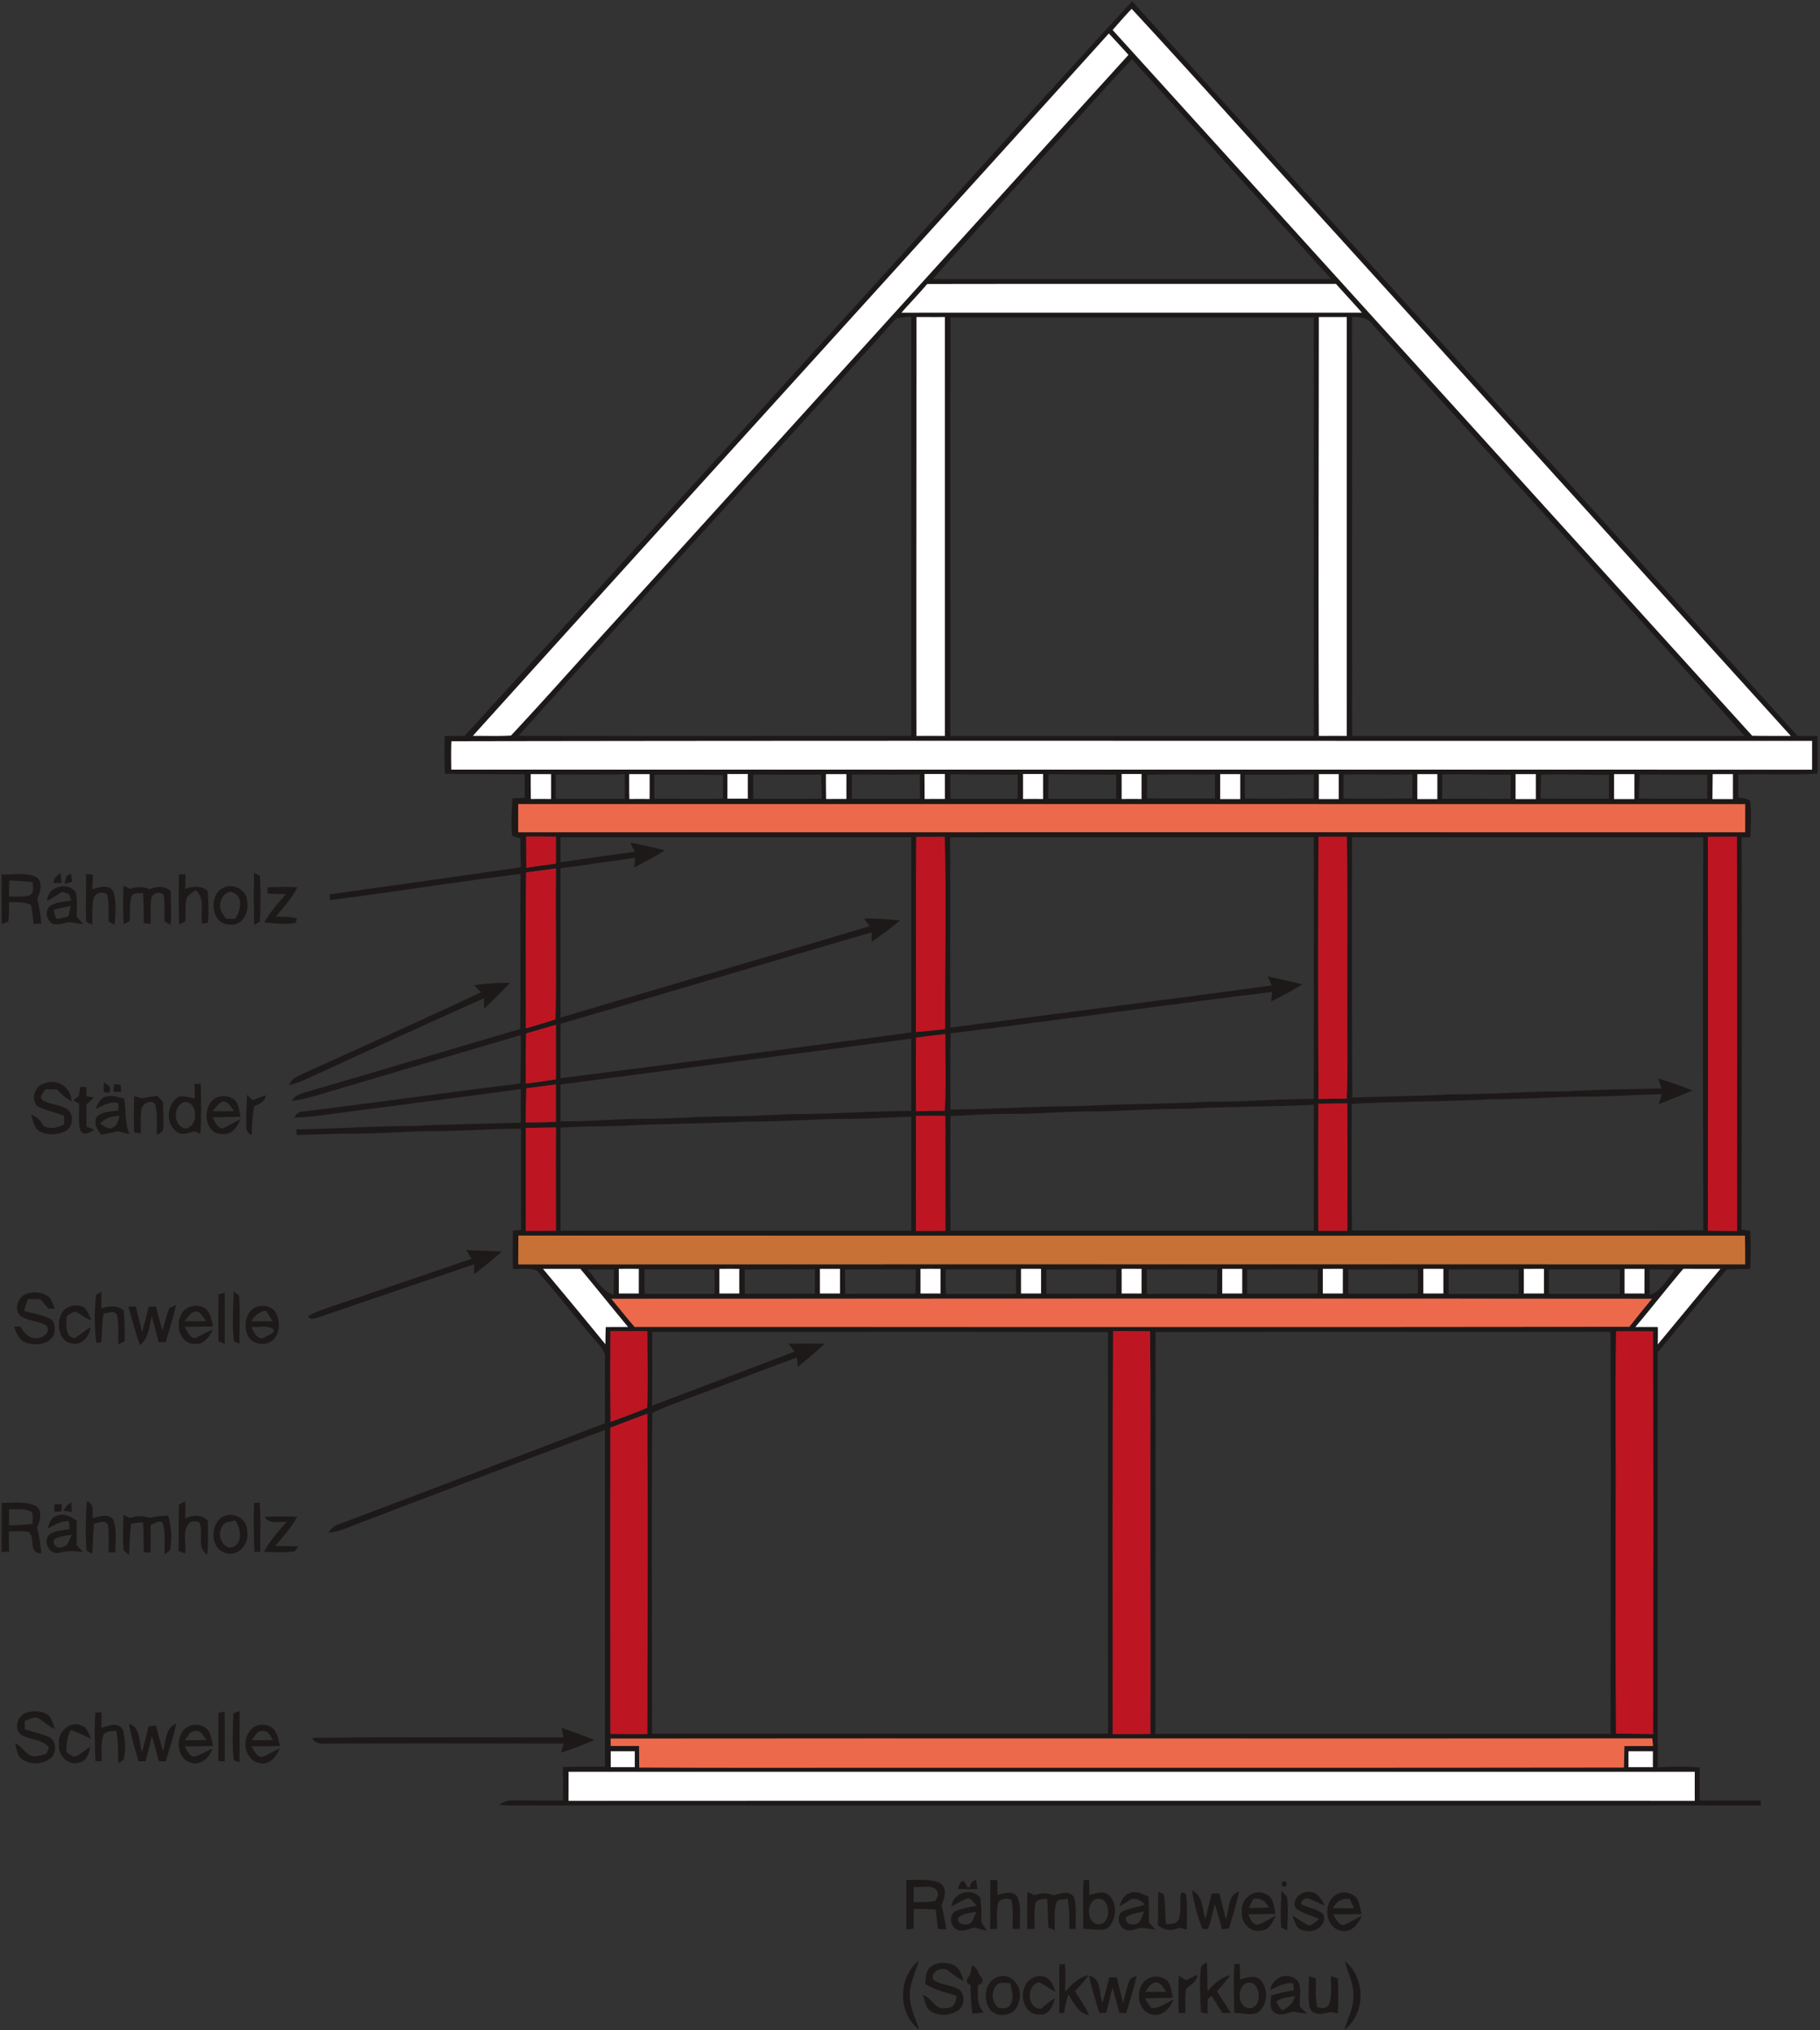 <svg xmlns="http://www.w3.org/2000/svg" width="737pt" height="1096" viewBox="0 0 737 822"><rect x="0" y="0" width="737" height="822" fill="#333333" stroke="none"/><g fill="#130d0d"><path d="M333.22 138.34C375.06 92.48 416.39 46.15 458.45.49c89.79 99.2 179.78 198.21 269.47 297.49 2.66.01 5.34.01 8.02.02.07 5.08.06 10.16.07 15.23-10.71.63-21.45.04-32.17.35.03 3.07.05 6.16.07 9.24 1.56.42 3.35.39 4.77 1.28.7 4.91.25 9.89.11 14.83-1.19.06-2.37.12-3.54.19.23 52.92.01 105.85 0 158.78 1.16.14 2.34.28 3.53.44.24 5.14.25 10.3-.04 15.44-3.18.02-6.36.04-9.53.22-9.46 11.02-18.57 22.32-27.9 33.46-.05 56.03-.13 112.07.04 168.11 5.63-.38 11.28-.41 16.91.05.02 4.45.01 8.9-.01 13.36 8.24.03 16.49.01 24.74.02 0 .5.01 1.5.02 2H215.98c-4.62-.02-9.25.2-13.86-.28 1.5-.84 3.02-1.91 4.84-1.74 7.01-.06 14.03.07 21.04.02 0-4.52 0-9.04-.03-13.56 5.67-.25 11.35-.11 17.02-.15.02-45.45 0-90.9.01-136.34-32.68 12.27-65.29 24.72-97.92 37.12-4.62 1.71-9.11 3.96-14.06 4.5.97-1.62 2.4-2.87 4.2-3.43 35.94-13.59 71.88-27.2 107.78-40.88-.03-8.77.05-17.55-.04-26.31.32-2.71-1.77-4.67-3.32-6.58-8.22-9.48-15.87-19.45-24.16-28.85-2.91-1.44-6.57-.49-9.77-.76-.12-5.17-.12-10.34-.02-15.51 1.1-.08 2.2-.15 3.31-.22 0-13.68-.06-27.35 0-41.03-11.01 0-21.99.8-32.99 1-12.36-.17-24.68 1.15-37.03 1.01-6.94 0-13.87.42-20.8.56l-.2-2.31c16.09-.24 32.15-1.34 48.25-1.39 14.2-.78 28.42-.81 42.63-1.33.03-4.53.03-9.06.05-13.58-23.99 3.24-48.01 6.32-72.02 9.45-6.56.86-13.11 1.96-19.74 2.07.75-1.61 2.1-2.54 3.87-2.48 29.24-3.61 58.42-7.72 87.66-11.31.12-6.53.36-13.06.19-19.59-26.41 7.78-52.82 15.57-79.21 23.42-4.45 1.28-8.88 2.71-13.51 3.18 1.4-2.5 4.27-3.03 6.75-3.82 28.61-8.32 57.15-16.89 85.75-25.26.18-20.93-.03-41.86.09-62.79-25.75 3.24-51.39 7.33-77.13 10.63-.03-.58-.07-1.75-.1-2.34 25.81-3.63 51.62-7.28 77.41-10.97-.14-3.88-.21-7.77-.21-11.65-.82-.27-2.46-.8-3.29-1.07-.6-5.04-.18-10.14.09-15.19 1.65-.09 3.3-.17 4.96-.25-.01-3.16-.01-6.33-.02-9.49-10.77-.02-21.54-.07-32.31-.22-.15-5.09-.17-10.18-.07-15.27 2.69-.03 5.37-.04 8.06-.04 48.44-53.14 96.83-106.33 145.09-159.63M458.27 3.59c-2.67 2.76-5.17 5.67-7.71 8.55 86.32 95.24 172.67 190.46 258.96 285.73 5.21.12 10.43.03 15.65.09-61.44-67.91-122.94-135.76-184.44-203.61-27.53-30.21-54.72-60.74-82.46-90.76M191.49 297.93c5.15-.05 10.3.19 15.45-.14 13.03-13.92 25.66-28.21 38.5-42.31C315.99 177.77 386.4 99.94 456.96 22.23c-2.6-2.93-5.28-5.79-7.93-8.68-85.71 94.91-171.83 189.46-257.54 284.38m229.9-233.4c-14.53 16.17-29.3 32.13-43.64 48.47h161.33c-26.89-29.68-53.74-59.39-80.68-89.01-12.61 13.26-24.58 27.1-37.01 40.54m-45.9 50.45c-3.38 3.97-7.01 7.71-10.45 11.62 62.16-.03 124.32-.02 186.47-.01-3.48-3.91-7.04-7.75-10.53-11.65-55.17.02-110.33-.06-165.49.04m-4.37 13.39c.01 56.53-.09 113.05-.01 169.57 3.84-.01 7.68-.01 11.52 0V128.38c-3.84.01-7.68.01-11.51-.01m162.94 0c-.02 56.53-.22 113.05 0 169.58 3.77-.02 7.54-.02 11.31-.01-.01-56.52-.01-113.04 0-169.56-3.77 0-7.54.01-11.31-.01m-175.25 5.12c-49.47 54.93-99.43 109.43-148.84 164.42 53.01.13 106.01.06 159.02.02.01-56.58.03-113.15-.01-169.72-1.95.19-3.93.23-5.83.71-1.64 1.33-2.95 3-4.34 4.57m26.1-4.95c-.1 56.48 0 112.97-.05 169.46H532V128.53c-49.03 0-98.06-.01-147.09.01m162.61-.16c.08 56.54-.1 113.08.06 169.62 52.97-.02 105.95.03 158.92-.03-49.95-55.82-100.6-111-150.76-166.64-1.86-2.79-5.17-3.01-8.22-2.95M182.78 300.11c-.15 3.83-.09 7.67-.04 11.5 183.69.01 367.37-.01 551.06.01 0-3.89-.01-7.77.01-11.66-183.68.09-367.36-.19-551.03.15m72.01 13.33c0 3.35-.01 6.7.07 10.05 2.73-.01 5.46-.01 8.19 0 .02-3.35.02-6.7.01-10.05h-8.27m199.41-.07c.01 3.37.01 6.75 0 10.12 2.69-.01 5.38-.01 8.08 0-.01-3.37-.01-6.74 0-10.11-2.7 0-5.39.01-8.08-.01m159.52.07v10.1h8.21c-.01-3.37-.01-6.74 0-10.1h-8.21m39.89 0v10.1h8.25c-.01-3.37-.01-6.74 0-10.1h-8.25m39.93 0c-.03 3.36-.07 6.73-.1 10.1h8.3c-.01-3.37-.01-6.74 0-10.1h-8.2m-478.63 0c-.02 3.35-.02 6.7.06 10.05 2.73-.01 5.46-.01 8.2 0v-10.05h-8.26m10.13.17c.01 3.26.01 6.53 0 9.8H253v-9.98c-9.32.32-18.64.1-27.96.18m39.96.03v9.74c9.26-.05 18.51.13 27.76-.02v-9.56c-9.25-.19-18.5-.18-27.76-.16m29.56-.26c.01 3.32.01 6.64-.01 9.97h8.28c-.02-3.33-.02-6.65 0-9.98-2.76.02-5.52.02-8.27.01m10.44.24v9.79c9.27-.01 18.53.05 27.8-.06-.11-3.25-.23-6.49-.33-9.73-9.16.12-18.31-.05-27.47 0m29.47-.18c-.01 3.35.01 6.7.06 10.05 2.74-.01 5.48-.01 8.22-.01-.01-3.35-.01-6.69 0-10.04h-8.28m10.5.16c-.02 3.27-.02 6.54 0 9.81 9.19 0 18.38.02 27.57-.02 0-3.28-.03-6.56-.08-9.84-9.17.15-18.33.01-27.49.05m29.38-.22c.05 3.37.05 6.74.05 10.11 2.74-.01 5.48-.01 8.23-.01v-10.1h-8.28m10.53.06c-.01 3.32-.01 6.64.02 9.96 9.06.02 18.13.02 27.19 0 .02-3.26.02-6.52 0-9.78-9.07 0-18.14.03-27.21-.18m29.4-.06c.01 3.37.01 6.74 0 10.11 2.7-.01 5.4-.01 8.11 0-.01-3.37-.01-6.74 0-10.11h-8.11m10.31.06c-.05 3.32-.08 6.63-.07 9.95 9.16.04 18.32.01 27.48.02v-9.79c-9.14.04-18.28-.12-27.41-.18m39.91.29c-.02 3.17-.01 6.34 0 9.52 9.17.07 18.33.01 27.5.04-.01-3.26-.01-6.52 0-9.77-9.17.15-18.34-.16-27.5.21m29.6-.29v10.1h8.13v-10.1h-8.13m10 .21v9.64c9.29.12 18.59.01 27.89 0 0-3.26 0-6.52.01-9.77-9.3.19-18.6.07-27.9.13m29.96-.21v10.1h8.06v-10.1h-8.06m10 .15v9.7c9.29.15 18.58.02 27.88-.01-.02-3.26-.02-6.51 0-9.76-9.3.27-18.59-.2-27.88.07m29.88-.15c-.01 3.36-.01 6.73 0 10.1h8.1c.01-3.37.01-6.74.01-10.1h-8.11m10.07.13c-.01 3.27-.01 6.55-.01 9.83 9.24-.06 18.47.01 27.71.01.01-3.25.01-6.5.01-9.75-9.24.12-18.48-.37-27.71-.09m40.03.09c-.03 3.21-.09 6.43-.16 9.65 9.21.14 18.43.04 27.64.07.01-3.23.01-6.46.01-9.69-9.17.15-18.33-.44-27.49-.03m39.97-.04c-.14 3.22-.27 6.45-.39 9.67 9.25.17 18.5.05 27.75.09.01-3.25.01-6.5 0-9.75-9.12.1-18.24-.06-27.36-.01m-454.16 11.94v11.42c165.62-.04 331.23-.01 496.85-.01.01-3.81.01-7.61.01-11.4-165.62-.01-331.24.02-496.86-.01m3.22 13.12c.03 4.23.04 8.45.06 12.68 3.98-.62 7.97-1.19 11.97-1.67.03-3.65.03-7.3.04-10.94-4.02-.06-8.05-.08-12.07-.07M227 339c0 3.36 0 6.73.01 10.1 10-1.47 20.01-2.85 30.02-4.24-.61-1.24-1.21-2.48-1.81-3.72 4.72.94 9.42 1.96 14.08 3.16-4.04 2.5-8.27 4.7-12.45 6.96l.32-3.96c-10.05 1.43-20.1 2.92-30.17 4.25-.01 20.15.02 40.31-.01 60.46 41.7-12.43 83.5-24.5 125.17-37.03-.58-.77-1.74-2.33-2.31-3.1 4.87.03 9.74.21 14.58.81-3.63 3.11-7.52 5.9-11.43 8.66 0-.96-.01-2.89-.01-3.85-42.02 12.17-83.9 24.86-125.95 36.97-.07 7.36-.03 14.72-.04 22.08 47.35-6.06 94.68-12.21 141.99-18.54.01-26.34.01-52.67.01-79.01H227m144.03-.15c-.26 26.33 0 52.66-.13 78.99 3.95-.3 7.89-.7 11.83-1.17-.11-25.96.52-51.92-.17-77.86-3.84.05-7.69.06-11.53.04m13.7.15c.2 25.69-.04 51.39.14 77.08 43.36-5.76 86.77-11.16 130.11-17.11-.54-1.21-1.07-2.41-1.58-3.61 4.66.95 9.29 2.04 13.92 3.15-4.01 2.66-8.32 4.81-12.59 6.99l.44-3.87c-43.44 5.28-86.77 11.43-130.21 16.74-.19 10.28-.06 20.56-.08 30.84 16.92-.08 33.81-1.28 50.73-1.33 18.11-.97 36.25-.85 54.36-1.84 14.01.16 27.99-1.25 42.01-1.09.04-35.31.01-70.63.02-105.95H384.73m149.18-.22c-.17 35.4-.17 70.8.02 106.2 3.8-.12 7.6-.16 11.4-.14.54-11.58.15-23.18.24-34.76-.07-23.77.2-47.55-.16-71.32-3.84.01-7.67.02-11.5.02m13.6.22c.03 35.13-.08 70.26.12 105.39 13.11-.52 26.22-.52 39.32-1.31 15.7.05 31.37-1.24 47.07-1.2 12.93-.73 25.87-.88 38.81-1.22-.36-1-1.06-3.01-1.41-4.01 4.68 1.44 9.34 2.98 13.89 4.83-4.5 1.96-9.06 3.77-13.6 5.63.38-1.39.79-2.75 1.21-4.12-9.33.27-18.64.79-27.96 1.01-14.02-.14-28 1.22-42.02 1.09-18.5 1.01-37.03.83-55.54 1.87-.02 17.07-.18 34.14.14 51.21 47.39.03 94.78.08 142.17-.02-.11-53.03-.18-106.07 0-159.1-47.4-.11-94.8-.02-142.2-.05m144.08-.19c.09 53.16.09 106.32 0 159.48 3.94.09 7.89.12 11.84.13-.05-53.23.05-106.45-.07-159.68-3.93.03-7.85.05-11.77.07m-478.55 14.42c-.26 21.04-.04 42.09-.12 63.14 4.02-1.16 8.04-2.33 12.01-3.65.5-20.37-.09-40.75.22-61.12-4.04.53-8.07 1.09-12.11 1.63m.02 65.18c-.23 6.78-.11 13.56-.14 20.33 4.08-.51 8.14-1.1 12.2-1.73.02-7.36.01-14.73.01-22.09-4.03 1.15-8.05 2.32-12.07 3.49m157.9 1.7c-.11 9.93-.08 19.87-.01 29.81 3.87-.11 7.74-.2 11.62-.21.63-10.33.15-20.68.23-31.02-3.96.42-7.9.91-11.84 1.42M227 439.1V454c12.01.12 23.98-1.12 35.99-1.02 10.35-.07 20.68-1.01 31.04-.99 9.32.02 18.61-.66 27.92-.95 15.69.05 31.34-1.25 47.03-1.23.04-9.75.01-19.51.02-29.27-47.33 6.2-94.68 12.29-142 18.56m-13.88 1.55c-.1 4.6-.22 9.21-.22 13.81 4.07.01 8.14-.06 12.21-.23-.04-5.06-.03-10.12-.04-15.18-3.98.55-7.97 1.07-11.95 1.6m320.74 6.22c-.06 17.16-.1 34.32-.01 51.48 3.91.01 7.83.02 11.74 0 .09-17.2.09-34.4 0-51.59-3.91.04-7.82.09-11.73.11m-52.82 2.08c-12.02-.12-24.02.75-36.04 1.05-11-.15-21.97.8-32.96 1-9.06-.08-18.11.43-27.16.85 0 15.48-.05 30.96.02 46.43 49.03.03 98.06.01 147.09.01.01-17 .01-34 .01-51-16.98.84-33.98.68-50.96 1.66m-110.11 2.85c-.06 15.53.01 31.05-.01 46.58 3.97.03 7.94.02 11.91-.03-.03-15.52.03-31.04-.03-46.55-3.96-.04-7.92-.04-11.87 0m-69.01 2.31c-16.96.93-33.94.79-50.89 1.77-8.01.19-16.03.14-24.03.68 0 13.91-.01 27.82.01 41.73 47.33 0 94.66.01 141.99 0v-46.15c-9.68.3-19.36.98-29.05.88-12.68.26-25.34 1.15-38.03 1.09m-89 2.57c.01 13.89.01 27.78 0 41.67 4.07.03 8.15.02 12.22-.06.01-13.94-.16-27.87.01-41.8-4.08.05-8.15.1-12.23.19m-3.01 43.58c-.03 3.89-.05 7.78-.06 11.67 165.62-.05 331.23-.07 496.85-.02.02-3.88 0-7.75-.09-11.62-165.57.03-331.13.07-496.7-.03m407.15 13.48c.02 3.32.02 6.65.01 9.98 2.71-.02 5.43-.02 8.15-.02-.02-3.32-.01-6.65 0-9.97-2.73-.01-5.45 0-8.16.01m40.8-.01c0 3.32.01 6.64 0 9.97 2.68 0 5.37 0 8.06.02-.01-3.33-.01-6.66.02-9.98-2.7-.01-5.39-.01-8.08-.01m-437.98 0a2839.81 2839.81 0 0 1 25.27 30.53c.01-2.34.06-4.65.15-6.97 3.01-.03 6.02-.03 9.04-.02-6.49-7.81-12.83-15.75-19.34-23.54h-15.12m18.04.26c3.28 3.64 5.63 8.63 10.56 10.31.12-3.44.13-6.88.12-10.31-3.56-.03-7.12-.03-10.68 0m12.64-.25c.02 3.32.03 6.64.01 9.97 2.7-.01 5.4-.01 8.1-.01 0-3.32 0-6.64.01-9.96-2.71-.02-5.42-.02-8.12 0m10.44.22c0 3.3 0 6.6.01 9.91 9.44-.02 18.88-.01 28.32-.01.02-3.29.03-6.57.03-9.85-9.45-.05-18.9-.06-28.36-.05m30.3-.22c.01 3.32.01 6.64.01 9.96 2.68 0 5.37 0 8.06.01-.02-3.33-.02-6.65 0-9.97-2.69-.02-5.38-.02-8.07 0m10.25.27c.01 3.28.03 6.56.07 9.85 9.45-.15 18.9-.07 28.36-.06.01-3.27.01-6.54.02-9.8-9.48-.18-18.97.01-28.45.01m30.47-.28c.01 3.32.01 6.65.01 9.98 2.7-.01 5.41-.01 8.12-.01 0-3.33 0-6.65.01-9.97h-8.14m10.16.27c.03 3.3.06 6.6.13 9.91 9.46-.28 18.92-.06 28.39-.15.06-3.25.09-6.5.11-9.75-9.54-.17-19.09.02-28.63-.01m30.57-.27c.01 3.32.01 6.65.01 9.97 2.7 0 5.4 0 8.11.01-.01-3.33-.01-6.65.01-9.97-2.71-.02-5.42-.01-8.13-.01m10.25.24c0 3.3 0 6.59.01 9.9 9.47-.02 18.95-.02 28.43-.01.01-3.29.01-6.57.02-9.86-9.49-.1-18.97-.06-28.46-.03m30.46-.24v9.97h8.12v-9.97c-2.71-.01-5.42-.01-8.12 0m10.25.28c.01 3.27.02 6.55.05 9.83 9.41-.12 18.82-.04 28.24-.07v-9.76c-9.43-.16-18.86.02-28.29 0m30.48-.28c.02 3.33.02 6.65.01 9.98 2.69-.01 5.38-.01 8.08-.01-.01-3.32-.01-6.65.01-9.97-2.7 0-5.4-.01-8.1 0m10.21.27c.01 3.29.03 6.59.06 9.9 9.47-.22 18.94-.11 28.41.01.01-3.31.02-6.61.05-9.91-9.5-.02-19.01-.08-28.52 0m30.54-.27v9.97h8.09v-9.97h-8.09m10.09.27c.01 3.26.01 6.53.01 9.8 9.53-.07 19.06.08 28.58-.1-.02-3.23-.01-6.45.05-9.67-9.55-.12-19.09-.07-28.64-.03m30.63-.26c.02 3.31.02 6.64.01 9.96 2.7 0 5.39 0 8.1.01-.01-3.33-.01-6.65.01-9.98-2.71-.01-5.42 0-8.12.01M546 514v9.77c9.37-.04 18.75.13 28.13-.11.01-3.22.02-6.44.04-9.65-9.39-.14-18.78.02-28.17-.01m30.36-.27v9.97c2.7 0 5.41 0 8.13.01-.02-3.33-.02-6.65 0-9.97-2.72-.02-5.43-.02-8.13-.01m10.24.27c0 3.28.01 6.57.03 9.86 9.45 0 18.9-.01 28.36.01 0-3.29 0-6.58.01-9.86-9.47-.03-18.93-.09-28.4-.01m40.59.02c.03 3.27.03 6.55.03 9.83 9.57.02 19.14 0 28.72.01-.02-3.29-.01-6.57.01-9.85-9.59-.09-19.17-.12-28.76.01M668 514c-.01 3.43-.01 6.85.14 10.28 4.81-1.7 7.02-6.66 10.27-10.2-3.48-.09-6.94-.1-10.41-.08m-5.76 23.28c3.03-.02 6.06-.03 9.1 0 .03 2.34.03 4.7-.05 7.05 8.48-10.19 16.89-20.44 25.4-30.6-5.02 0-10.03.01-15.04-.01-6.59 7.76-12.84 15.79-19.41 23.56m-414.68-11.44c3.12 3.81 6.19 7.67 9.41 11.4 134.27-.02 268.55.12 402.83-.06 2.98-3.83 6.07-7.58 9.15-11.34-140.46-.12-280.93-.07-421.39 0m-.38 13.1c-.07 12.25-.14 24.51.08 36.76 4.97-1.84 9.97-3.63 14.84-5.72.32-10.35.09-20.71.04-31.05-4.99-.01-9.98-.01-14.96.01m16.94.3c-.01 9.96.05 19.93-.04 29.89 19.21-7.28 38.42-14.54 57.61-21.86-.78-1.09-1.56-2.18-2.33-3.27 4.87-.01 9.75-.02 14.62 0-3.54 3.28-7.23 6.38-10.92 9.49-.09-.97-.25-2.9-.33-3.86-9.81 3.5-19.49 7.32-29.24 10.98-9.72 3.91-19.78 7.07-29.32 11.39-.4 43.3-.06 86.63-.16 129.94 61.56-.02 123.12.03 184.68-.02-.06-54.18 0-108.36-.03-162.54-61.52-.26-123.03-.03-184.54-.14m186.62-.32c-.29 54.39-.14 108.77-.16 163.16 5.09.01 10.18.01 15.28-.03.11-30.36-.03-60.72-.02-91.07-.04-24 .17-47.99-.14-71.98-4.99-.1-9.97-.08-14.96-.08m17.21.4c-.08 54.22-.04 108.44-.07 162.67H652.2c.01-54.25.18-108.5-.05-162.75-61.4.06-122.8-.06-184.2.08m186.49-.28c-.44 24.65 0 49.3-.18 73.96.05 29.63-.12 59.27.14 88.91 5.01 0 10.02.13 15.03.19.07-54.35.2-108.71-.06-163.06-4.98.01-9.96-.12-14.93 0m-407.29 39c-.03 41.33-.06 82.65.02 123.98 4.99.08 9.98.07 14.98.05.08-43.23.19-86.46 0-129.69-5.02 1.83-10.01 3.75-15 5.66m.1 125.87c.01.75.05 2.26.06 3.01 3.83-.02 7.66-.02 11.48 0 .03 2.9.05 5.8.06 8.71 33.07.17 66.15.09 99.22.08 99.84-.02 199.68.07 299.53-.08.04-2.9.11-5.79.2-8.68 3.86-.02 7.72-.04 11.59-.03-.07-.77-.22-2.31-.3-3.08-140.61.13-281.23-.08-421.84.07m.06 5.14c.01 2.14.01 4.3.01 6.45h9.74c0-2.15.01-4.31.01-6.45h-9.76m412.14 0c-.01 2.15-.01 4.29 0 6.45h9.87c-.01-2.16 0-4.31.01-6.45-3.3.01-6.59 0-9.88 0m-429.23 8.31c.01 3.92.01 7.83-.01 11.75 152.03 0 304.05-.01 456.08 0-.02-3.92-.02-7.83 0-11.74-152.03 0-304.05.01-456.07-.01ZM21.62 357.48c.23-1.81 1.28-3.14 2.9-3.94.15 1.3.3 2.62.44 3.94h-3.34ZM26.22 357.92c.3-1.7.22-3.96 2.53-3.99.14.75.42 2.23.57 2.98-1.02.37-2.06.71-3.1 1.01ZM34.79 353.92c.7.03 2.12.11 2.83.14-.08 2.01-.16 4.01-.25 6.02 2.78-.84 6.76-2.3 8.54.97 1.36 4.33.75 8.95.57 13.4-.6-.33-1.81-.97-2.42-1.29-.36-3.62.3-7.33-.66-10.88-1.71-1.67-5.06-.8-5.51 1.61-.79 3.45-.34 7.05-.53 10.56-.6-.29-1.8-.89-2.39-1.18-.46-6.44.06-12.91-.18-19.35ZM72.43 354h2.71c-.04 1.94-.09 3.88-.14 5.83 3.08-.98 6.5-1.38 9.11.93.22 4.27.56 8.58.08 12.86l-2.38.32c-.71-4.45 1.39-10.18-2.55-13.53-1.22 1.01-2.86 1.69-3.67 3.13-.76 3.11-.21 6.36-.61 9.52l-2.4 1.32c-.34-6.79-.17-13.59-.15-20.38ZM.63 354.01c4.64.34 9.72-1.07 14.02 1.09 3 2.2 1.55 6.06.45 8.87.81 3.25 1.27 6.58 1.65 9.91-.78.05-2.36.17-3.14.22-.33-2.59-.47-5.23-1.1-7.77-2.76-1.29-5.88-.96-8.83-1.06-.07 2.63.1 5.31-.35 7.92l-2.6.92c-.03-6.7-.03-13.4-.1-20.1m3.08 2.49c-.03 2.16-.05 4.33-.07 6.5 2.66-.08 5.38.21 8-.4 2.35-.81 1.66-3.61 1.54-5.48-3.15-.34-6.31-.55-9.47-.62ZM102.91 353.4c.58.29 1.75.88 2.34 1.18.27 6.16.4 12.39-.08 18.55-.56.34-1.67 1.02-2.22 1.36-.21-7.03-.23-14.06-.04-21.09ZM19.03 364.76c.22-5.86 8.53-8.04 11.71-3.44.66 3.24.3 6.59.35 9.89.9.98 1.79 1.97 2.66 2.98-1.89-.24-3.78-.53-5.67-.86-2.25.44-4.62 1.44-6.9.61-2.51-1.49-3.23-5.62-.58-7.33 2.49-1.47 5.5-1.5 8.28-2.01-.35-.86-.69-1.73-1.03-2.59-.87-.33-1.74-.66-2.61-.98-2.03 1.31-4.07 2.6-6.21 3.73m2.7 3.56c.35 1.26.4 2.69 1.32 3.72 1.59-.19 3.13-.59 4.67-.97.3-1.42.59-2.84.88-4.25-2.3.44-4.59.94-6.87 1.5ZM50.01 358.63l2.67 1.23c2.59-.87 5.3-.96 7.84.16 2.9-1.11 6.11-1.53 8.57.76.19 4.54.29 9.09.02 13.64-.59-.32-1.77-.96-2.36-1.27-.42-3.58.12-7.22-.46-10.78-1.51-1.55-4.08-.91-4.99.97-.55 3.53-.2 7.13-.3 10.69-.69-.05-2.07-.16-2.76-.22-.02-4.09-.08-8.17-.31-12.25-1.57.2-3.96-.33-4.71 1.52-1 3.2-.35 6.63-.73 9.93l-2.4 1.12c-.32-5.16-.27-10.34-.08-15.5ZM90.44 359.45c4.01-1.94 9.58.79 9.62 5.48.88 4.38-1.89 10.15-7.05 9.4-7.5.12-8.8-12.02-2.57-14.88m-1.08 5.7c-.97 2.57.82 4.83 2.15 6.85h3.69c2.12-3.02 3.52-8.75-.71-10.58-2.43-1.14-4.66 1.54-5.13 3.73ZM108.41 359.27c3.99-.22 7.99-.23 11.99-.04-2.18 4.44-5.57 8.09-8.72 11.84 2.86.1 5.77.04 8.57.77-.13.46-.39 1.4-.52 1.86-4.22.69-8.51.17-12.73-.2 2.4-4.19 5.53-7.86 8.78-11.4-2.47-.11-4.94-.21-7.41-.33l.04-2.5Z" opacity=".69"></path><path d="M191.96 398.86c4.84-.61 9.7-.99 14.58-.92-3.39 3.6-6.89 7.11-10.53 10.46l-.03-4.23c-24.37 10.84-48.57 22.05-72.84 33.12-1.93.86-3.96 1.48-6 2.04 1.14-3.4 4.9-4.14 7.72-5.6 23.32-10.63 46.75-21.02 69.91-31.99-.94-.97-1.87-1.92-2.81-2.88ZM15.24 447.92c-3.05-2.72-1.07-8.5 2.86-9.28 4.98-2.04 10.94 1.67 10.82 7.2-2.28-1.18-4.14-2.94-5.9-4.76-1.51-.05-3.02-.09-4.52-.13-.77 1.46-3.04 3.08-1.14 4.6 3.02 1.69 6.69 1.65 9.7 3.38 3.27 2.18 2.54 8.01-1.17 9.37-2.87 1.21-6.37 1.32-9.23.06-2.81-1.19-3.27-4.54-4.07-7.09 2.42.75 3.98 2.7 5.21 4.79 2.78 1.06 5.68.66 8.2-.85 0-.86-.01-2.58-.02-3.44-3.51-1.49-7.39-2.01-10.74-3.85ZM42.02 438.3c1.38.7 3.06 1.42 2.42 3.3.36 1.47-1.71.46-2.46.64l.04-3.94ZM46.2 439c.66.04 1.99.12 2.65.17l.24 2.83c-.79.01-2.37.04-3.16.05.06-.76.2-2.29.27-3.05ZM78.72 438.83c.64.01 1.92.02 2.57.02.18 6.74.31 13.5-.12 20.23-.85-.36-1.7-.71-2.55-1.05-2.22.56-4.88 1.88-6.99.31-4.68-3.23-4.22-11.3.61-14.17 2.21-.66 4.49.17 6.67.58-.08-1.98-.14-3.95-.19-5.92m-4.42 7.46c-2.95 1.23-3.88 5.19-2.5 7.91.64 1.76 2.99 3.58 4.75 2.17 4.19-2.1 2.82-11.27-2.25-10.08ZM32.51 440.06l2.41.04c.05 1.25.1 2.51.14 3.78.74.11 2.22.34 2.96.45-.99.98-1.99 1.95-3 2.93-.01 2.95-.02 5.9-.01 8.85.79.3 2.39.91 3.18 1.22-1.69 1.19-4.32 2.88-5.66.3-.96-3.49-.44-7.18-.48-10.75-.79-.46-1.58-.92-2.37-1.37.55-.44 1.67-1.32 2.22-1.76.2-1.23.41-2.46.61-3.69ZM42.27 444.2c2.62-1.05 5.4-.02 8 .57.91 4.8.08 9.86 2.17 14.42l-4.8-1.17c-2.22.59-4.47 1.03-6.73 1.4-1.47-2.06-3.16-4.55-1.79-7.12 2.19-2.44 5.83-2.17 8.79-2.68.02-.74.07-2.21.09-2.95-3.41-1.11-6.39 1.13-9.4 2.33 1.01-1.71 1.63-4 3.67-4.8m-1.76 10.82c1.6.65 3.22 2.58 5.06 1.54 2.02-.72 2.24-3.09 2.92-4.79-3.03.04-5.97.86-7.98 3.25ZM54.35 443.81c1.07.28 2.14.58 3.21.89 2.04-.46 4.1-.77 6.17-1 .75.83 1.51 1.66 2.26 2.5.1 3.88.5 7.8-.08 11.66-.76.6-1.54 1.17-2.35 1.72-.22-4.16.36-8.41-.73-12.47-1.62-2.06-4.45-.53-5.42 1.36-.69 3.44-.31 6.99-.4 10.48l-2.67-.48c-.19-4.89-.2-9.78.01-14.66ZM84.89 447c1.79-3.51 6.85-4.13 9.84-1.88 2.1 1.68 2.03 4.64 2.68 7.03-3.8.07-7.59.11-11.38.25 1.09 1.66 1.73 4.09 3.96 4.51 2.6-1 4.88-2.63 7.41-3.77-1.25 3.08-3.57 6.64-7.44 5.97-6.1.23-7.69-7.82-5.07-12.11m1.2 2.86c2.92.12 5.84.13 8.75.03-1.36-1.51-2.35-4.2-4.8-3.88-1.69.82-2.71 2.5-3.95 3.85ZM100.03 443.32c.79.7 1.57 1.41 2.35 2.13 1.7-.77 3.44-1.45 5.22-2-.21 2.65-2.59 3.52-4.65 4.44-.84 3.83-.86 7.76-1.06 11.66-1.56-.71-2.27-1.88-2.15-3.51-.14-4.24.11-8.49.29-12.72ZM188.8 506.13c4.79.22 9.58.37 14.37.59-3.54 3.26-7.33 6.25-11.17 9.16 0-.99-.01-2.98-.01-3.98-21.03 7.08-42.02 14.29-63.02 21.47-1.4.25-3.3 1.47-4.2-.5 2.43-1.46 5.12-2.4 7.8-3.31 19.46-6.65 38.95-13.24 58.4-19.91-.73-1.18-1.45-2.35-2.17-3.52ZM88.51 524.09c.62-.18 1.87-.54 2.5-.72-.01 6.93 0 13.85-.01 20.78l-2.55-1.08c-.09-6.33-.14-12.65.06-18.98ZM8.25 532.79c-2.82-2.78-.91-8.11 2.76-9.05 2.93-.94 6.39-.54 8.86 1.36 1.06 1.42 1.64 3.14 2.36 4.75l-2.56.04c-1.1-1.32-2.22-2.61-3.36-3.88-1.66-.02-3.32-.03-4.98-.04-.66 1.53-1.16 3.11-1.6 4.73 3.46 1.06 7.11 1.57 10.38 3.16 2.39 1.28 2.42 4.54 1.61 6.79-2.18 3.91-7.62 4.24-11.42 2.89-2.71-1-3.65-3.91-4.63-6.33.64-.04 1.92-.12 2.56-.17 1.48 2.77 4.2 5.72 7.69 4.6 2.28-.26 4.79-3.18 2.66-5.12-3.26-1.74-7.23-1.66-10.33-3.73ZM38.98 524.23c.53-.31 1.59-.92 2.12-1.23.02 2.26-.02 4.53-.1 6.8 3.07-1.06 6.5-1.52 9.14.77.3 4.15.45 8.31.34 12.48-.64.29-1.93.87-2.57 1.16-.11-3.93.36-7.95-.54-11.82-1.1-2.2-3.64-.75-5.42-.51-.72 3.82-.63 7.72-.87 11.59l-2.09.2c-.68-6.44-.93-13.02-.01-19.44ZM94.74 543.07c-.8-6.7-.36-13.51-.09-20.23.54.42 1.61 1.27 2.15 1.69.55 6.45.08 12.98.15 19.46l-2.21-.92ZM24.78 532.08c1.47-3.34 5.83-4.31 8.98-2.94 1.85 1.23 2.33 3.57 3.26 5.44-2.3-.75-4.14-2.3-6.19-3.48-1.52-.24-2.63 1.22-3.9 1.82.11 3.23-.98 7.76 3.1 8.96 2.32-1.37 4.35-3.18 6.69-4.51-.58 3.75-3.5 7.59-7.74 6.57-5.22-1.05-6.14-7.73-4.2-11.86ZM51.99 529c.76 0 2.26-.01 3.02-.01.86 3.43 1.69 6.89 2.5 10.34 1.01-3.42 1.89-6.87 2.74-10.33l2.9-.04c.83 3.25 1.65 6.5 2.61 9.72 1.03-3 1.63-6.13 2.84-9.06.67-.33 2.02-.99 2.7-1.32-1.13 5.13-2.76 10.13-4.24 15.17-.71-.03-2.12-.08-2.83-.1-.88-3.49-1.81-6.96-2.77-10.41-.99 4.09-1.24 8.78-4.74 11.67-1.93-5.1-3.19-10.41-4.73-15.63ZM73.01 533.09c1.28-4.4 7.43-5.78 10.73-2.84 1.67 1.86 1.87 4.51 2.59 6.82-3.85.06-7.7.05-11.55.16 1.15 1.7 1.79 4.38 4.23 4.58 2.44-1.07 4.63-2.68 7.22-3.44-1.42 2.77-3.61 6.16-7.22 5.73-5.52.27-7.95-6.62-6-11.01m1.72 1.82c2.92.09 5.84.08 8.76-.01-.91-1.25-1.78-2.55-2.9-3.62-2.79-1.27-4.29 1.97-5.86 3.63ZM103.35 529.31c2.76-1.13 6.62-.72 8.27 2.06 1.66 3.08 1.9 7.15-.16 10.11-2.46 3.85-9.24 3.44-11.11-.78-1.83-3.79-.97-9.33 3-11.39m-1.6 5.6c2.88.08 5.77.08 8.66.05-.86-1.44-1.74-2.86-2.63-4.26-2.76.16-4.64 1.99-6.03 4.21m-.04 2.39c1.09 1.96 2.82 6.03 5.73 4.06 1.1-.96 3.89-1.33 3.35-3.19-2.69-1.73-6.1-.72-9.08-.87ZM72.44 609.17c.86-.44 1.72-.87 2.59-1.29l-.03 6.86c3.09-1.42 6.55-1.62 9.14.89.07 4.59.19 9.19-.19 13.78-4.43-2.62-1.5-8.3-3.02-12.32-.42-1.7-2.46-1.04-3.69-.95-3.87 2.99-1.62 8.67-2.24 12.86-.9-.38-1.8-.76-2.7-1.12.02-6.24.04-12.47.14-18.71ZM.74 608.48c4.5.08 9.31-.73 13.55 1.12 3.29 1.95 1.8 6.14.75 8.98.9 3.38 1.38 6.85 1.69 10.34-5.4.1-2.27-6.05-5.03-8.64-2.69-.43-5.43-.24-8.14-.28.03 2.72.07 5.45.13 8.18-.76.06-2.27.19-3.02.26.06-6.66-.1-13.31.07-19.96m2.92 2.53c0 2.18-.01 4.37 0 6.57 3.17-.03 6.34-.19 9.49-.57-.04-1.6.42-3.29-.28-4.78-2.72-1.75-6.16-.97-9.21-1.22ZM22 609c.76 0 2.28-.01 3.04-.02-.04.75-.11 2.24-.14 2.99-.73.02-2.18.05-2.9.07V609ZM25.72 611.58c.73-1.4 1.74-2.58 3.16-3.3.05.98.14 2.95.18 3.93-.84-.16-2.51-.47-3.34-.63ZM35.14 607.87c3.22.87 2.2 4.29 2.36 6.79 2.68-.65 6.31-2.1 8.35.6 1.6 4.21.88 8.81.86 13.22h-2.72c-.08-3.71.24-7.44-.27-11.12-1.33-2.23-3.76-.86-5.66-.41-.38 4.03-.45 8.08-.69 12.13-.57-.32-1.73-.95-2.31-1.26-.57-6.63-.33-13.32.08-19.95ZM102.95 608.46c.55-.01 1.65-.02 2.19-.03.6 6.6.13 13.24.27 19.86-.6.02-1.81.05-2.42.07-.12-6.63-.47-13.28-.04-19.9ZM19.25 618.9c.74-2 1.32-4.7 3.8-5.19 2.88-1.33 5.69.47 8.04 2.01-.05 3.28-.05 6.58-.05 9.87.85.92 1.7 1.84 2.55 2.77-3.22-.43-6.46-.57-9.62.3-4.1 1.08-6.83-4.82-3.81-7.54 2.43-1.44 5.38-1.49 8.08-2.04-.1-.82-.29-2.46-.39-3.28-3.18.04-5.91 1.6-8.6 3.1m2.9 4.21c-1.45 1.7.89 4.11 2.75 3.33 2.67-.18 3.16-3.12 4.12-5.06-2.31.43-4.77.57-6.87 1.73ZM50 613.34c.89.42 1.79.85 2.68 1.29 2.55-1.07 5.27-1 7.85-.1 2.5-.58 5.06-.85 7.63-.84 1.21 4.51 1.59 9.32.73 13.93l-2.16 1.68c-.47-4.29.6-8.87-.99-12.97-1.62-.86-3.23.57-4.72 1.11-.01 3.72.01 7.44-.07 11.16l-2.73-.08c-.02-4.07-.07-8.14-.31-12.2-1.62.15-3.23.35-4.84.6-.53 4.19-.56 8.41-.79 12.63-.53-.45-1.59-1.35-2.13-1.8-.73-4.77-.15-9.62-.15-14.41ZM90.22 614.1c4.15-2.37 10.13.94 9.85 5.84.94 4.69-3.01 10.06-8.06 8.99-6.84-1.1-7.31-11.73-1.79-14.83m1.15 2.4c-3.63 2.41-2.83 9.17 1.66 10.11 5.45-.51 4.78-7.76 2.2-11.01-1.3.23-2.59.53-3.86.9ZM107.26 614.14c4.35-.29 8.71-.15 13.06-.12-2.27 4.45-5.67 8.13-8.88 11.91 3.1.04 6.2.02 9.29.19-.34.5-1.03 1.51-1.38 2.01-4.11.62-8.29.2-12.43.16 2.39-4.48 5.8-8.26 9.11-12.07-2.94-.38-7.05 1.17-8.77-2.08ZM10.63 693.43c2.69-.88 5.91-.86 8.39.64 2.07 1.23 2.34 3.89 3.24 5.91-2.57-.95-4.46-2.95-6.77-4.33-1.86-.77-3.74.61-5.49 1.14 0 .84.01 2.54.02 3.38 3.22 1.08 6.61 1.69 9.73 3.05 3.19 1.42 3.23 6.31.92 8.53-3.48 2.77-9.03 3.01-12.43-.04-1.48-1.6-1.55-3.97-2.17-5.92 3.28 1.27 4.88 6.12 8.93 5.19 1.28-.2 2.52-.56 3.77-.89.26-.64.77-1.92 1.03-2.56-2.73-3.57-7.69-2.94-11.21-5.16-3.23-2.34-1.45-7.82 2.04-8.94ZM88.42 693.47c.64-.13 1.93-.37 2.57-.49.04 6.74 0 13.48.01 20.22-.65-.06-1.96-.19-2.61-.26.06-6.49.04-12.98.03-19.47ZM94.49 693.66c.63-.22 1.88-.64 2.51-.86-.03 6.9.06 13.81-.04 20.71-.58-.2-1.72-.58-2.29-.78-.73-6.33-.36-12.73-.18-19.07ZM38.64 693.42c.6-.04 1.8-.14 2.4-.19.12 2.1.08 4.22.03 6.34 2.75-.88 6.82-2.5 8.7.72.95 3.93 1.29 8.2.28 12.15-.54.38-1.62 1.13-2.16 1.51-.08-4.43.07-8.88-.82-13.23-1.76.4-4.35-.16-5.23 1.89-1.08 3.36-.61 6.97-.66 10.45-.63 0-1.9 0-2.53.01-.2-6.55-.52-13.11-.01-19.65ZM101.55 700.39c2.13-2.55 6.23-2.71 8.81-.78 2.09 1.83 2.33 4.81 3.02 7.34-3.85.08-7.71.03-11.56.15 1.17 1.61 1.84 4.13 4.19 4.3 2.56-.89 4.84-2.42 7.3-3.51-1.33 3.28-4.24 7.06-8.3 5.91-5.94-1.12-7.35-9.39-3.46-13.41m.3 4.18c2.92.07 5.84.04 8.76-.09-1.13-1.49-2.04-3.98-4.35-3.66-2.3-.21-3.11 2.39-4.41 3.75ZM23.9 705.92c-.57-4.7 4.45-9.4 9.04-7.31 2.5.64 2.95 3.53 3.99 5.47-2.73-1.28-5.38-2.77-8.3-3.58-1.48 2.73-1.74 5.83-1.82 8.88 1.04.67 2.06 1.37 3.17 1.92 2.49-.7 4.32-2.84 6.6-4.01-.55 2.65-1.53 5.95-4.71 6.38-4.59 1.31-8.63-3.33-7.97-7.75ZM52.24 698c4.89 1.22 3.85 7.44 5.3 11.26.96-3.43 1.83-6.87 2.64-10.33.75-.07 2.26-.22 3.01-.29.88 3.44 1.78 6.88 2.77 10.29 1.35-3.83.89-9.33 5.36-11.1-.99 5.21-2.69 10.26-4.22 15.34-.7-.03-2.12-.1-2.83-.13-.83-3.39-1.75-6.76-2.76-10.1-.82 3.39-1.67 6.78-2.56 10.16h-2.86c-1.41-5-3.02-9.97-3.85-15.1ZM73.59 701.54c2.04-3.86 8.2-4.33 10.82-.86 1.11 1.88 1.35 4.11 1.88 6.21-3.84.1-7.69.09-11.54.22 1.22 1.53 1.82 4.4 4.3 4.05 2.44-.77 4.6-2.23 6.96-3.18-1.12 3.62-4.75 7.07-8.76 5.67-4.98-1.41-6.06-8.1-3.66-12.11m1.12 3.02c2.98.07 5.96.06 8.94-.1-1.24-1.39-2.14-3.91-4.42-3.65-2.28-.16-3.16 2.42-4.52 3.75ZM227.37 699.53c4.46 1.58 8.92 3.19 13.32 4.94-4.38 2-8.91 3.64-13.49 5.13.27-.91.8-2.72 1.06-3.63-31.45-.11-62.9-.16-94.35 0-2.69-.11-6.16.7-7.5-2.35 33.91-.47 67.83-.06 101.74-.2-.19-.97-.59-2.91-.78-3.89ZM366.99 761.17c4.53.12 9.36-.62 13.65 1.2 3.18 2.08 1.87 6.17.62 9 .82 3.23 1.4 6.51 1.94 9.81-.84-.04-2.53-.11-3.38-.15-.27-2.64-.57-5.26-.94-7.88-2.96-.19-5.91-.28-8.87-.31-.01 2.67-.01 5.35-.01 8.03-.75.09-2.26.26-3.01.34 0-6.68-.01-13.36 0-20.04m2.98 2.81c0 2.05.01 4.1.03 6.17 2.9-.08 5.86.12 8.72-.54.56-.79.95-1.66 1.18-2.59-.68-4.77-6.65-2.55-9.93-3.04ZM392.96 763.96c-.44-1.78 1.31-2.21 2.27-3.07.2 1.3.39 2.61.57 3.93-2.66.09-5.33.08-7.99-.06.62-.98 1.1-4.14 2.78-2.81.3.54.92 1.62 1.23 2.17l1.14-.16ZM401.03 761.19c.72.01 2.15.04 2.87.06.02 1.97.02 3.94.03 5.93 2.61-.54 6.17-1.97 8.04.82 1.85 4.04.81 8.7 1.03 13.01-.75 0-2.26-.01-3.01-.02 0-3.89.42-7.85-.4-11.68-1.76-1.02-4.15-.77-5.33.99-.8 3.5-.5 7.11-.48 10.67-.7.02-2.09.06-2.78.09.02-6.63-.07-13.25.03-19.87ZM438.79 761.21l2.2-.04c.12 2.03.11 4.08.1 6.13 2.66-.72 5.98-2.1 8.26.3 3.35 3.66 2.79 10.54-1.39 13.38-3.02.84-6.21-.01-9.29-.01.08-6.58-.27-13.18.12-19.76m4.54 7.9c-4.06 2.38-2.77 11.01 2.62 9.88 4.71-1.65 3.23-12.26-2.62-9.88ZM519.22 761.94c1.62-.5 2.15.07 1.61 1.73-1.63.49-2.16-.09-1.61-1.73ZM416.07 766.02c.96.43 1.92.87 2.88 1.32 2.54-.96 5.2-1.04 7.71.04 2.7-.79 6.39-2.2 8.3.8 1.07 4.18.55 8.55.57 12.83-.63 0-1.9-.01-2.53-.01.03-4.12.04-8.26-.63-12.34-1.48.62-4.07-.08-4.67 1.82-1.04 3.57-.46 7.37-.6 11.04-.63-.29-1.91-.86-2.54-1.14-.35-3.91-.17-7.85-.59-11.75-1.6.42-3.66.16-4.66 1.76-.69 3.46-.33 7.03-.34 10.54-.75.03-2.23.1-2.97.13 0-5.02-.09-10.03.07-15.04ZM457.36 766.55c2.65-1.28 5.33.35 7.76 1.35.13 3.47.18 6.95.17 10.43.87.96 1.74 1.95 2.6 2.94-1.91-.22-3.79-.47-5.67-.8-2.31.51-4.92 1.93-7.16.47-2.21-1.5-2.77-4.69-.99-6.75 2.94-1.62 6.39-1.94 9.53-3.03-1.5-1.74-3.39-2.74-5.68-2.21-1.45 1.11-3.02 2.04-4.66 2.84.81-2.07 1.7-4.59 4.1-5.24m-1.36 9.62c-.59 1.83 1.22 3.25 2.96 2.97 2.9.28 3.35-3.24 4.36-5.18-2.49.54-5.14.78-7.32 2.21ZM478.13 767.05c.47-1.69 2.43-.45 2.27.84.51 4.45.22 8.95.16 13.42-.76-.2-2.3-.62-3.07-.83-2.99 1.49-6.15 1.23-8.6-1.09.15-4.49.04-8.97.16-13.45.55.25 1.65.76 2.19 1.01.84 3.99.46 8.14.94 12.19 1.75-.34 4.25.12 5.04-1.97 1.3-3.21.4-6.78.91-10.12ZM482.69 765.33c4.43 2.14 4.17 7.56 5.39 11.64.92-3.43 1.78-6.87 2.6-10.33.78 0 2.35-.02 3.13-.03.83 3.47 1.7 6.92 2.6 10.38 1.51-3.76.6-9.72 5.3-11.11-.96 5.06-2.61 9.95-4.02 14.89-.7.1-2.12.29-2.82.39-.96-3.43-1.88-6.86-2.95-10.24-.89 3.38-1.47 6.88-2.84 10.12-.54-.01-1.62-.04-2.15-.06-2.02-5.02-3.39-10.31-4.24-15.65ZM502.9 774.01c-.71-4.94 4.68-9.47 9.35-7.27 3.46 1.09 3.68 5.15 4.23 8.14-3.71.05-7.43.07-11.13.23 1.04 1.48 1.46 3.97 3.67 4.15 2.8-.53 5.03-2.51 7.59-3.65-1.24 2.48-2.47 5.78-5.74 6.02-4.45 1.02-8.62-3.2-7.97-7.62m4.53-5.16c-.58 1.21-1.15 2.42-1.72 3.65 2.69.01 5.38-.03 8.08-.17-1.2-2.64-3.49-4.11-6.36-3.48ZM524.9 772.82c-2.26-3.24 1.68-7.14 5.08-6.81 3.34-.26 5.17 2.87 6.4 5.48-2.25-.82-4.33-2.02-6.56-2.85-1.5-.21-2.88.67-2.97 2.25 2.9 1.71 6.74 1.76 9.11 4.32 1.4 4.64-3.91 7.65-7.9 6.4-3.14-.2-3.82-3.64-4.65-6.02 2.2 1.3 4.25 2.88 6.59 3.97 1.71-.19 2.9-1.61 4.25-2.52-3.04-1.59-6.56-2.19-9.35-4.22Z" opacity=".69"></path><path d="M540.44 767.55c2.82-2.28 7.63-1.54 9.39 1.71.78 1.81 1.07 3.77 1.51 5.7-3.85.05-7.69.02-11.52.13 1.21 1.59 1.88 4.17 4.26 4.28 2.57-.95 4.85-2.52 7.34-3.65-1.28 3.37-4.35 6.95-8.36 6.01-6.3-1.21-7.39-10.59-2.62-14.18m-.65 5.02c2.83.07 5.67.07 8.52.04-.58-1.27-1.16-2.53-1.74-3.77-3.01-.44-5.46.97-6.78 3.73ZM385.26 771.87c.59-5.56 8-7.8 11.62-3.65.69 3.32.49 6.74.56 10.11.72 1.12 1.44 2.26 2.15 3.41-1.71-.44-3.4-.87-5.09-1.32-2.37.59-5.05 2.2-7.35.57-2.47-1.49-2.84-5.46-.37-7.1 2.7-1.35 5.78-1.59 8.68-2.33-1.06-1.12-1.87-2.7-3.46-3.09-2.35.92-4.49 2.28-6.74 3.4m2.86 4.42c-.89 1.85 1.24 3.06 2.88 2.81 2.91.41 3.38-3.12 4.37-5.06-2.45.54-5.22.56-7.25 2.25ZM518.96 765.56c.55.62 1.66 1.88 2.21 2.51.65 4.47.17 9.02.09 13.52-.61-.29-1.82-.88-2.43-1.18-.43-4.94-.13-9.91.13-14.85ZM372.14 821.72c-8.67-6.62-8.55-21.19-.06-27.91-1.31 4.7-3.75 9.2-3.65 14.2.02 4.83 2.37 9.17 3.71 13.71ZM376.1 797.1c2.26-2.72 6.38-2.78 9.49-1.74 2.8 1 3.84 3.95 4.66 6.54-2.65-.83-4.49-2.9-6.76-4.32-2.57-1.43-7.26 1.15-5.33 4.18 2.91 1.89 6.62 1.81 9.68 3.4 3.07 1.78 3.01 6.78.2 8.79-3.45 2.31-8.45 2.48-11.8-.12-1.62-1.61-1.78-4.09-2.5-6.12 3.66 1.05 4.99 6.44 9.38 5.28 2.94.27 4.09-2.39 4.2-4.88-4.27-1.58-8.9-2.3-12.7-4.95.39-2.03.1-4.37 1.48-6.06ZM486.3 796.86c.12-1.25 1.64-1.66 2.37-2.48.25 3.92.25 7.84.32 11.77 2.56-2.79 5.33-5.62 9.22-6.4-1.66 2.24-3.51 4.34-5.4 6.41 1.82 2.96 3.74 5.88 5.6 8.83-.87.01-2.6.04-3.47.06a574.18 574.18 0 0 1-4.31-7.01c-.4.33-1.2 1.01-1.6 1.35-.02 1.97-.03 3.95-.03 5.94-.68-.14-2.04-.44-2.71-.58-.19-5.96-.65-11.95.01-17.89ZM544.58 794.01c8.43 6.68 8.58 21.29-.17 27.75 1.31-4.57 3.83-8.91 3.62-13.79.19-4.92-2.31-9.31-3.45-13.96ZM393.66 795.79c1.62.78 2.52 2.19 2.98 3.9 1.67 1.43 1.83 3.3-.62 4.01-.03 3.86-.65 8.13 2.42 11.11-1.53.22-3.07.34-4.6.51-.66-3.84-.77-7.73-.81-11.6-2.48-1.02-1.61-2.57-.26-4.04.29-1.31.59-2.61.89-3.89ZM429.06 795.27c.55.01 1.63.02 2.18.03.3 3.7.14 7.42.07 11.13 2.58-2.96 5.48-5.86 9.48-6.7-1.64 2.32-3.54 4.43-5.51 6.47 2.1 3.1 4.13 6.26 5.74 9.67-4.52-.67-6.16-5.07-8.38-8.37-.81 2.44-1.35 4.95-1.71 7.5h-2c.13-6.58-.16-13.16.13-19.73ZM499.84 795.2c.55.01 1.67.02 2.22.03.12 2.06.1 4.14.07 6.21 2.66-.67 5.95-2.05 8.3.18 3.41 3.68 2.95 10.92-1.59 13.5-2.96.76-6.04-.12-9.04-.14-.05-6.59-.38-13.2.04-19.78m4.42 7.91c-3.85 2.47-2.64 10.96 2.66 9.86 4.73-1.58 3.3-12.32-2.66-9.86Z" opacity=".69"></path><path d="M404.37 800.33c6-1.83 10.38 5.36 8.07 10.54-.93 5.08-8.07 6.6-11.39 2.94-3.26-4.11-2.28-11.98 3.32-13.48m-1.15 3.8c-2 2.62-1.49 6.69 1.05 8.79 1.58.2 3.77.64 4.71-1.05 1.9-2.67.74-6.09.09-8.98-1.93.16-4.61-.77-5.85 1.24ZM414.74 805.06c.82-3.95 5.84-6.26 9.32-4.2 2.07 1.15 2.51 3.71 3.41 5.7-2.25-1.25-4.29-2.83-6.59-3.97-5.42.91-5.15 10.91.75 10.7 1.72-1.59 3.55-3.06 5.53-4.32-.67 3.11-2.29 7-6.17 6.66-5.42.29-8.02-6.14-6.25-10.57ZM462.48 803.39c2.04-3.62 7.53-4.1 10.4-1.22 1.4 1.92 1.49 4.41 2.04 6.65-3.76.15-7.53.17-11.29.29.8 1.3 1.57 2.64 2.55 3.85 3.35.47 5.99-2.25 8.97-3.27-1.29 3.5-4.71 7.08-8.78 5.86-5.16-1.2-6.51-8.11-3.89-12.16m1.24 3.04c2.86.06 5.73.06 8.6-.01-1.21-1.37-2-3.69-4.1-3.76-2.26-.04-3.23 2.31-4.5 3.77ZM477.34 799.89c.99.62 1.98 1.25 2.99 1.91 1.5-.78 3-1.55 4.54-2.24-.09 2.87-2.8 3.93-4.55 5.68-.58 3.22-.23 6.52-.32 9.79l-2.73-.04c-.05-5.04-.12-10.07.07-15.1ZM514.36 805.7c.7-4.06 5.04-6.94 8.96-5.15 4.9 1.66 2.55 8 3.1 11.93.94.91 1.88 1.83 2.82 2.78-1.92-.2-3.82-.43-5.7-.77-2.38.56-5.12 1.97-7.39.4-2.39-1.52-1.49-4.63-1.4-6.94 3.04-.92 6.14-1.62 9.27-2.18-.1-.71-.28-2.14-.37-2.85-3.4-.32-6.32 1.47-9.29 2.78m2.55 4.62c.37 1.42 1.41 2.51 2.22 3.71 2.49-1.24 4.67-3.01 5.3-5.88-2.56.47-5.37.54-7.52 2.17ZM530.01 800.11c.95.29 1.9.59 2.85.9.1 3.86-.33 7.8.52 11.62 1.72.65 4.02.69 4.86-1.28 1.34-3.58.53-7.55.76-11.28.92.31 1.85.64 2.78.98.2 4.71.2 9.43 0 14.15-1.01-.21-2-.4-2.99-.58-2.83.73-7.23 1.83-8.46-1.85-.75-4.17-.24-8.45-.32-12.66ZM441 799.9c5.08.96 3.97 7.25 5.44 11.05 1.02-3.42 1.92-6.88 2.75-10.34.77 0 2.31-.01 3.08-.01.85 3.46 1.67 6.92 2.48 10.4 1.01-3.28 1.5-6.74 2.96-9.85.64-.29 1.93-.89 2.57-1.18-1.1 5.09-2.69 10.07-4.25 15.05-.69-.01-2.06-.02-2.75-.02-.88-3.46-1.81-6.9-2.81-10.32-.79 3.45-1.65 6.89-2.53 10.32h-2.82c-1.45-5.02-3.08-9.99-4.12-15.1Z" opacity=".69"></path></g><g fill="#fff"><path d="M458.27 3.59c27.74 30.02 54.93 60.55 82.46 90.76 61.5 67.85 123 135.7 184.44 203.61-5.22-.06-10.44.03-15.65-.09-86.29-95.27-172.64-190.49-258.96-285.73 2.54-2.88 5.04-5.79 7.71-8.55ZM191.49 297.93c85.71-94.92 171.83-189.47 257.54-284.38 2.65 2.89 5.33 5.75 7.93 8.68-70.56 77.71-140.97 155.54-211.52 233.25-12.84 14.1-25.47 28.39-38.5 42.31-5.15.33-10.3.09-15.45.14ZM375.49 114.98c55.16-.1 110.32-.02 165.49-.04 3.49 3.9 7.05 7.74 10.53 11.65-62.15-.01-124.31-.02-186.47.01 3.44-3.91 7.07-7.65 10.45-11.62ZM371.12 128.37c3.83.02 7.67.02 11.51.01v169.56c-3.84-.01-7.68-.01-11.52 0-.08-56.52.02-113.04.01-169.57ZM534.06 128.37c3.77.02 7.54.01 11.31.01-.01 56.52-.01 113.04 0 169.56-3.77-.01-7.54-.01-11.31.01-.22-56.53-.02-113.05 0-169.58ZM182.78 300.11c183.67-.34 367.35-.06 551.03-.15-.02 3.89-.01 7.77-.01 11.66-183.69-.02-367.37 0-551.06-.01-.05-3.83-.11-7.67.04-11.5ZM254.79 313.44h8.27c.01 3.35.01 6.7-.01 10.05-2.73-.01-5.46-.01-8.19 0-.08-3.35-.07-6.7-.07-10.05ZM454.2 313.37c2.69.02 5.38.01 8.08.01-.01 3.37-.01 6.74 0 10.11-2.7-.01-5.39-.01-8.08 0 .01-3.37.01-6.75 0-10.12ZM613.72 313.44h8.21c-.01 3.36-.01 6.73 0 10.1h-8.21v-10.1ZM653.61 313.44h8.25c-.01 3.36-.01 6.73 0 10.1h-8.25v-10.1ZM693.54 313.44h8.2c-.01 3.36-.01 6.73 0 10.1h-8.3c.03-3.37.07-6.74.1-10.1ZM214.91 313.44h8.26v10.05c-2.74-.01-5.47-.01-8.2 0-.08-3.35-.08-6.7-.06-10.05ZM294.56 313.38c2.75.01 5.51.01 8.27-.01-.02 3.33-.02 6.65 0 9.98h-8.28c.02-3.33.02-6.65.01-9.97ZM334.47 313.44h8.28c-.01 3.35-.01 6.69 0 10.04-2.74 0-5.48 0-8.22.01-.05-3.35-.07-6.7-.06-10.05ZM374.35 313.38h8.28v10.1c-2.75 0-5.49 0-8.23.01 0-3.37 0-6.74-.05-10.11ZM414.28 313.38h8.11c-.01 3.37-.01 6.74 0 10.11-2.71-.01-5.41-.01-8.11 0 .01-3.37.01-6.74 0-10.11ZM494.1 313.44h8.13v10.1h-8.13v-10.1ZM534.06 313.44h8.06v10.1h-8.06v-10.1ZM573.94 313.44h8.11c0 3.36 0 6.73-.01 10.1h-8.1c-.01-3.37-.01-6.74 0-10.1ZM617.06 513.74c2.71-.01 5.43-.02 8.16-.01-.01 3.32-.02 6.65 0 9.97-2.72 0-5.44 0-8.15.02.01-3.33.01-6.66-.01-9.98ZM657.86 513.73c2.69 0 5.38 0 8.08.01a829.6 829.6 0 0 0-.02 9.98c-2.69-.02-5.38-.02-8.06-.02.01-3.33 0-6.65 0-9.97ZM219.88 513.73H235c6.51 7.79 12.85 15.73 19.34 23.54-3.02-.01-6.03-.01-9.04.02-.09 2.32-.14 4.63-.15 6.97a2839.81 2839.81 0 0 0-25.27-30.53ZM250.56 513.74c2.7-.02 5.41-.02 8.12 0-.01 3.32-.01 6.64-.01 9.96-2.7 0-5.4 0-8.1.01.02-3.33.01-6.65-.01-9.97ZM291.3 513.74c2.69-.02 5.38-.02 8.07 0-.02 3.32-.02 6.64 0 9.97-2.69-.01-5.38-.01-8.06-.01 0-3.32 0-6.64-.01-9.96ZM332.02 513.73h8.14c-.01 3.32-.01 6.64-.01 9.97-2.71 0-5.42 0-8.12.01 0-3.33 0-6.66-.01-9.98ZM372.75 513.73c2.71 0 5.42-.01 8.13.01-.02 3.32-.02 6.64-.01 9.97-2.71-.01-5.41-.01-8.11-.01 0-3.32 0-6.65-.01-9.97ZM413.46 513.73c2.7-.01 5.41-.01 8.12 0v9.97h-8.12v-9.97ZM454.19 513.73c2.7-.01 5.4 0 8.1 0-.02 3.32-.02 6.65-.01 9.97-2.7 0-5.39 0-8.08.01.01-3.33.01-6.65-.01-9.98ZM494.94 513.73h8.09v9.97h-8.09v-9.97ZM535.66 513.74c2.7-.01 5.41-.02 8.12-.01-.02 3.33-.02 6.65-.01 9.98-2.71-.01-5.4-.01-8.1-.01.01-3.32.01-6.65-.01-9.96ZM576.36 513.73c2.7-.01 5.41-.01 8.13.01-.02 3.32-.02 6.64 0 9.97-2.72-.01-5.43-.01-8.13-.01v-9.97ZM662.24 537.28c6.57-7.77 12.82-15.8 19.41-23.56 5.01.02 10.02.01 15.04.01-8.51 10.16-16.92 20.41-25.4 30.6.08-2.35.08-4.71.05-7.05-3.04-.03-6.07-.02-9.1 0ZM247.31 709.05h9.76c0 2.14-.01 4.3-.01 6.45h-9.74c0-2.15 0-4.31-.01-6.45ZM659.45 709.05c3.29 0 6.58.01 9.88 0-.01 2.14-.02 4.29-.01 6.45h-9.87c-.01-2.16-.01-4.3 0-6.45ZM230.22 717.36c152.02.02 304.04.01 456.07.01-.02 3.91-.02 7.82 0 11.74-152.03-.01-304.05 0-456.08 0 .02-3.92.02-7.83.01-11.75Z"></path></g><g fill="#ed694b"><path d="M209.85 325.56c165.62.03 331.24 0 496.86.01 0 3.79 0 7.59-.01 11.4-165.62 0-331.23-.03-496.85.01v-11.42ZM247.56 525.84c140.46-.07 280.93-.12 421.39 0-3.08 3.76-6.17 7.51-9.15 11.34-134.28.18-268.56.04-402.83.06-3.22-3.73-6.29-7.59-9.41-11.4ZM247.25 703.91c140.61-.15 281.23.06 421.84-.07.08.77.23 2.31.3 3.08-3.87-.01-7.73.01-11.59.03-.09 2.89-.16 5.78-.2 8.68-99.85.15-199.69.06-299.53.08-33.07.01-66.15.09-99.22-.08-.01-2.91-.03-5.81-.06-8.71-3.82-.02-7.65-.02-11.48 0-.01-.75-.05-2.26-.06-3.01Z"></path></g><g fill="#be1522"><path d="M213.07 338.68c4.02-.01 8.05.01 12.07.07-.01 3.64-.01 7.29-.04 10.94-4 .48-7.99 1.05-11.97 1.67-.02-4.23-.03-8.45-.06-12.68ZM371.03 338.85c3.84.02 7.69.01 11.53-.04.69 25.94.06 51.9.17 77.86-3.94.47-7.88.87-11.83 1.17.13-26.33-.13-52.66.13-78.99ZM533.91 338.78c3.83 0 7.66-.01 11.5-.02.36 23.77.09 47.55.16 71.32-.09 11.58.3 23.18-.24 34.76-3.8-.02-7.6.02-11.4.14-.19-35.4-.19-70.8-.02-106.2ZM691.59 338.81c3.92-.02 7.84-.04 11.77-.07.12 53.23.02 106.45.07 159.68-3.95-.01-7.9-.04-11.84-.13.09-53.16.09-106.32 0-159.48ZM213.04 353.23c4.04-.54 8.07-1.1 12.11-1.63-.31 20.37.28 40.75-.22 61.12-3.97 1.32-7.99 2.49-12.01 3.65.08-21.05-.14-42.1.12-63.14ZM213.06 418.41c4.02-1.17 8.04-2.34 12.07-3.49 0 7.36.01 14.73-.01 22.09-4.06.63-8.12 1.22-12.2 1.73.03-6.77-.09-13.55.14-20.33ZM370.96 420.11c3.94-.51 7.88-1 11.84-1.42-.08 10.34.4 20.69-.23 31.02-3.88.01-7.75.1-11.62.21-.07-9.94-.1-19.88.01-29.81ZM213.12 440.65c3.98-.53 7.97-1.05 11.95-1.6.01 5.06 0 10.12.04 15.18-4.07.17-8.14.24-12.21.23 0-4.6.12-9.21.22-13.81ZM533.86 446.87c3.91-.02 7.82-.07 11.73-.11.09 17.19.09 34.39 0 51.59-3.91.02-7.83.01-11.74 0-.09-17.16-.05-34.32.01-51.48ZM370.93 451.8c3.95-.04 7.91-.04 11.87 0 .06 15.51 0 31.03.03 46.55-3.97.05-7.94.06-11.91.03.02-15.53-.05-31.05.01-46.58ZM212.92 456.68c4.08-.09 8.15-.14 12.23-.19-.17 13.93 0 27.86-.01 41.8-4.07.08-8.15.09-12.22.06.01-13.89.01-27.78 0-41.67ZM247.18 538.94c4.98-.02 9.97-.02 14.96-.01.05 10.34.28 20.7-.04 31.05-4.87 2.09-9.87 3.88-14.84 5.72-.22-12.25-.15-24.51-.08-36.76ZM450.74 538.92c4.99 0 9.97-.02 14.96.08.31 23.99.1 47.98.14 71.98-.01 30.35.13 60.71.02 91.07-5.1.04-10.19.04-15.28.03.02-54.39-.13-108.77.16-163.16ZM654.44 539.04c4.97-.12 9.95.01 14.93 0 .26 54.35.13 108.71.06 163.06-5.01-.06-10.02-.19-15.03-.19-.26-29.64-.09-59.28-.14-88.91.18-24.66-.26-49.31.18-73.96ZM247.15 578.04c4.99-1.91 9.98-3.83 15-5.66.19 43.23.08 86.46 0 129.69-5 .02-9.99.03-14.98-.05-.08-41.33-.05-82.65-.02-123.98Z"></path></g><path fill="#c77137" d="M209.91 500.26c165.57.1 331.13.06 496.7.03.09 3.87.11 7.74.09 11.62-165.62-.05-331.23-.03-496.85.02.01-3.89.03-7.78.06-11.67Z"></path></svg>